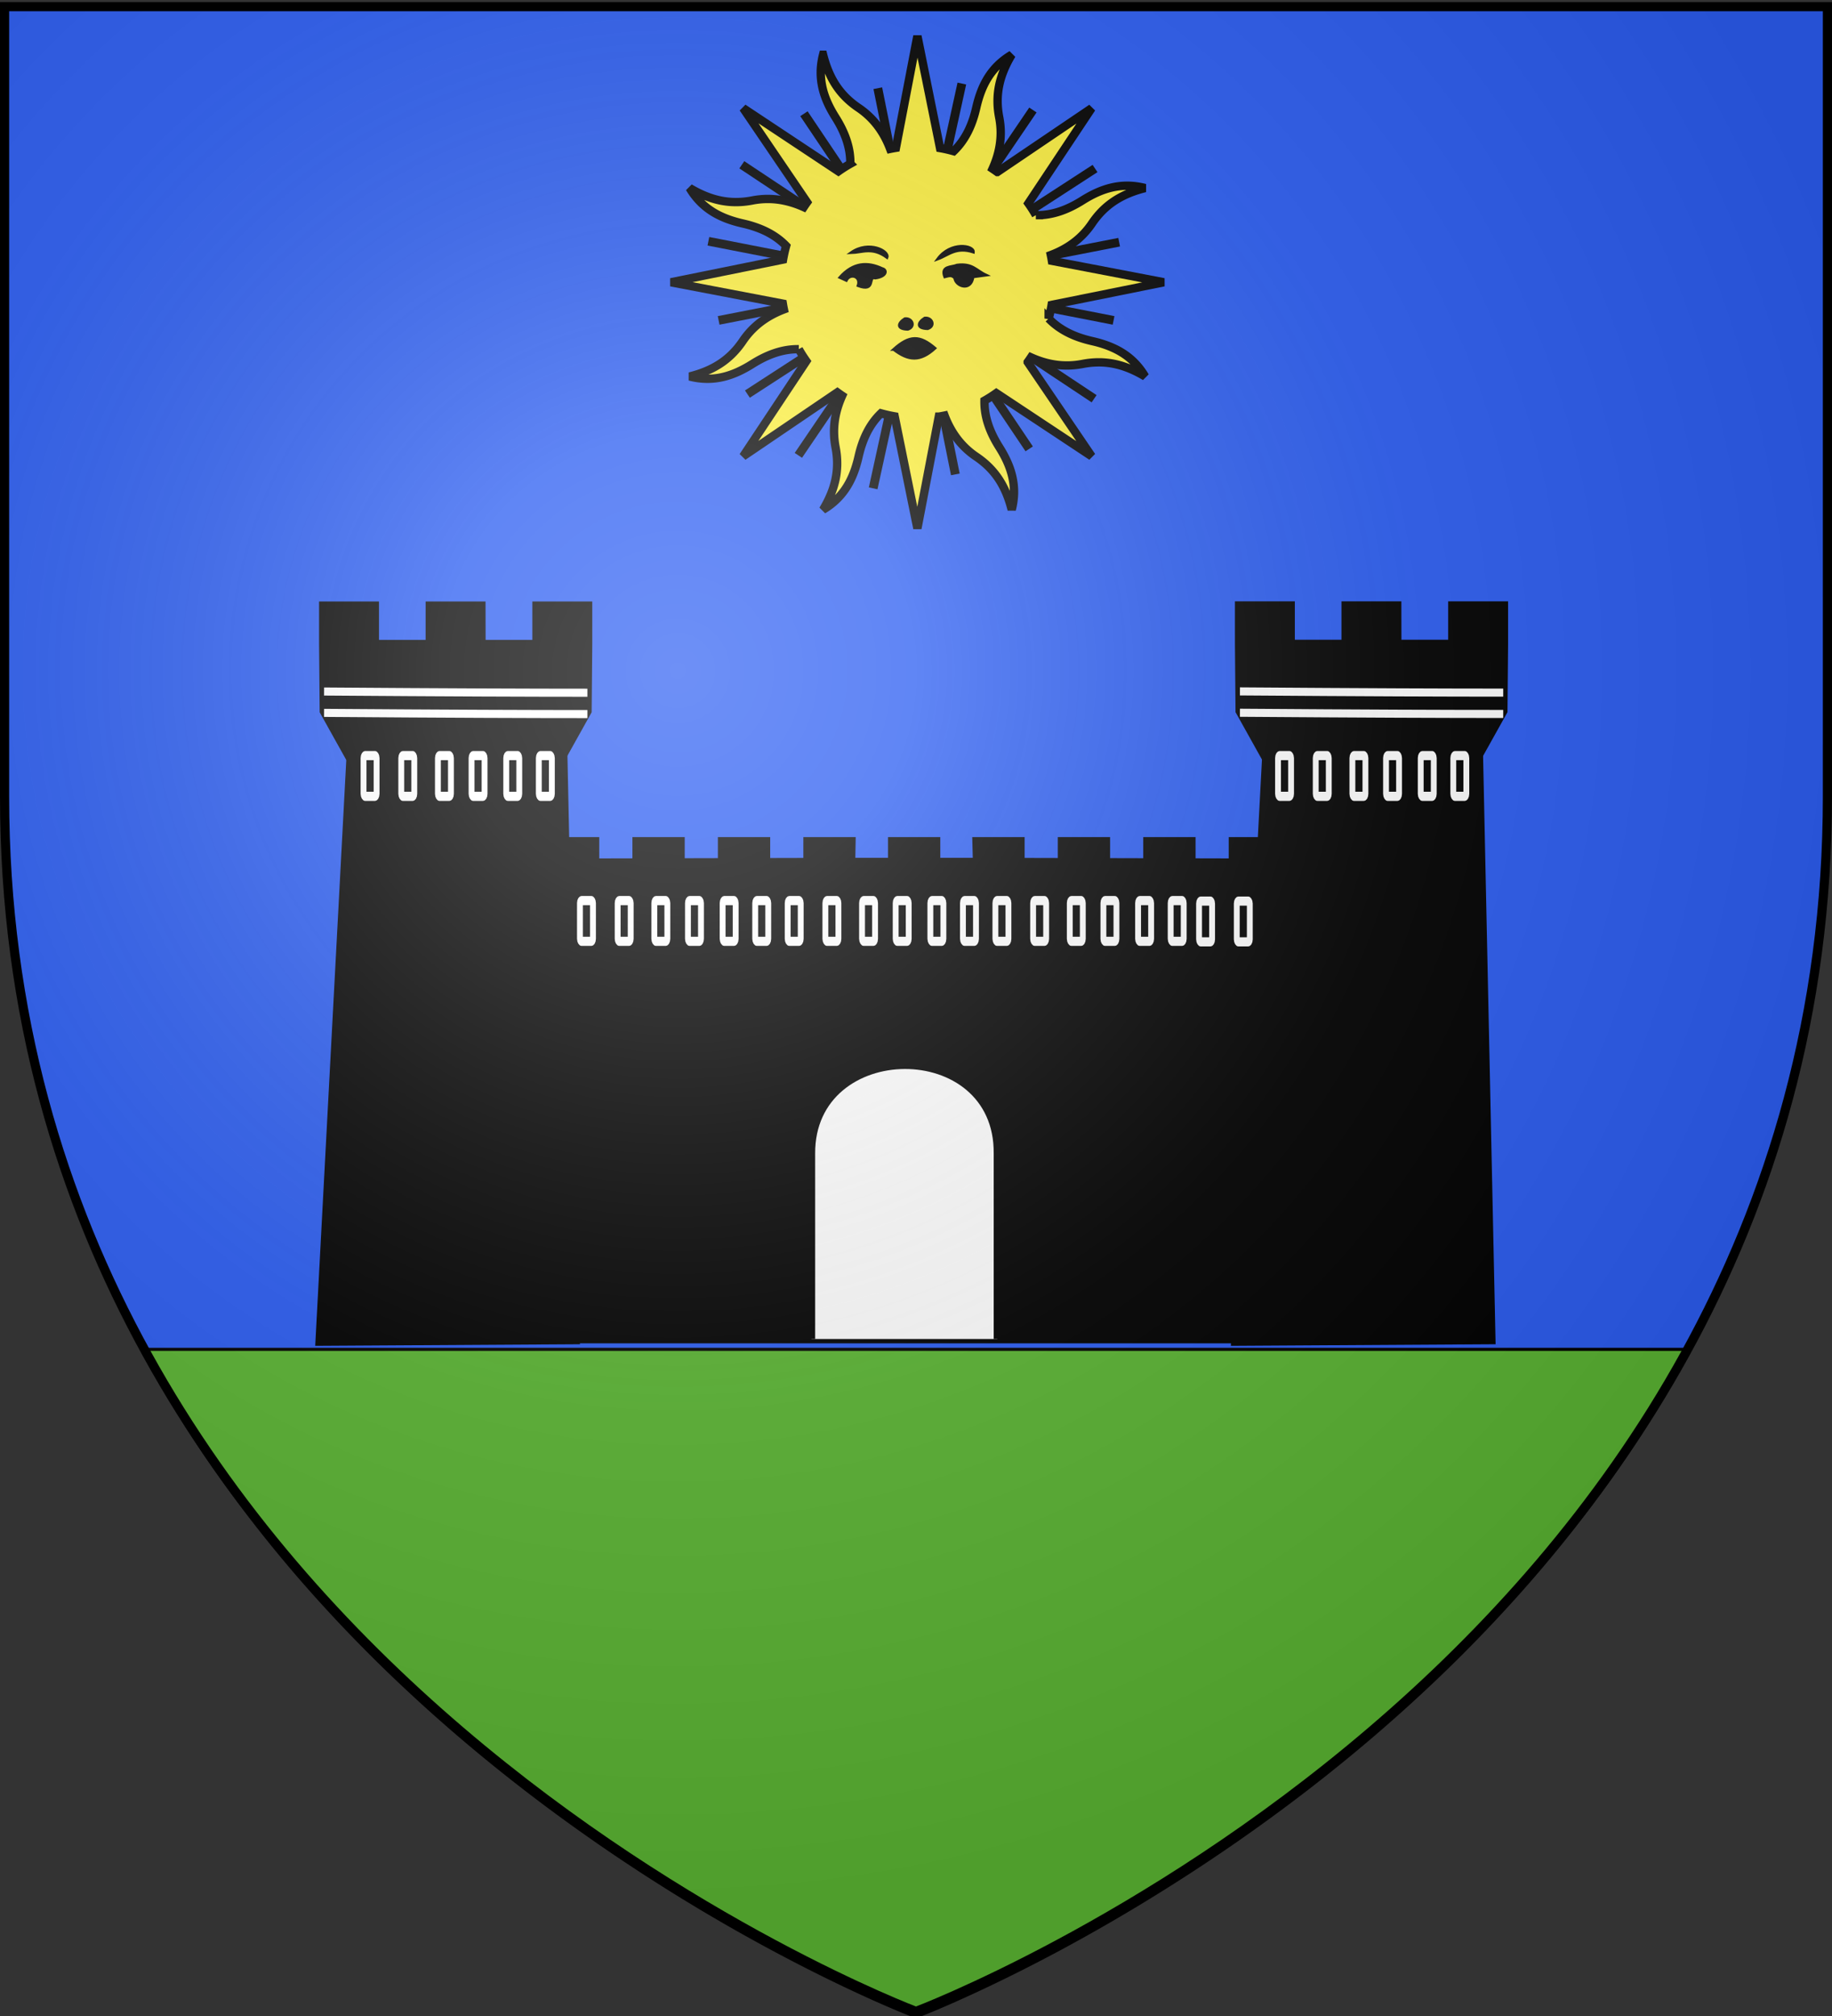 <svg xmlns="http://www.w3.org/2000/svg" xmlns:xlink="http://www.w3.org/1999/xlink" width="600" height="660" version="1.0"><rect width="100%" height="100%" fill="#333333" stroke="none"/><desc>Flag of Canton of Valais (Wallis)</desc><defs><g id="c"><path id="b" d="M0 0v1h.5z" transform="rotate(18 3.157 -.5)"/><use xlink:href="#b" width="810" height="540" transform="scale(-1 1)"/></g><g id="d"><use xlink:href="#c" width="810" height="540" transform="rotate(72)"/><use xlink:href="#c" width="810" height="540" transform="rotate(144)"/></g><g id="g"><path id="f" d="M0 0v1h.5z" transform="rotate(18 3.157 -.5)"/><use xlink:href="#f" width="810" height="540" transform="scale(-1 1)"/></g><g id="h"><use xlink:href="#g" width="810" height="540" transform="rotate(72)"/><use xlink:href="#g" width="810" height="540" transform="rotate(144)"/></g><radialGradient xlink:href="#a" id="D" cx="221.445" cy="226.331" r="300" fx="221.445" fy="226.331" gradientTransform="matrix(1.353 0 0 1.349 -77.63 -85.747)" gradientUnits="userSpaceOnUse"/><linearGradient id="a"><stop offset="0" style="stop-color:white;stop-opacity:.314"/><stop offset=".19" style="stop-color:white;stop-opacity:.251"/><stop offset=".6" style="stop-color:#6b6b6b;stop-opacity:.125"/><stop offset="1" style="stop-color:black;stop-opacity:.125"/></linearGradient><path id="e" d="M2.922 27.673c0-5.952 2.317-9.844 5.579-11.013 1.448-.519 3.307-.273 5.018 1.447 2.119 2.129 2.736 7.993-3.483 9.121.658-.956.619-3.081-.714-3.787-.99-.524-2.113-.253-2.676.123-.823.552-1.729 2.106-1.679 4.108z"/></defs><g style="display:inline"><path d="M300 658.5s298.5-112.32 298.5-397.772V2.176H1.5v258.552C1.5 546.18 300 658.5 300 658.5" style="fill:#2b5df2;fill-opacity:1;fill-rule:evenodd;stroke:none"/><g style="display:inline"><path d="M46.406 440c.588 1.088 1.123 2.233 1.719 3.313 3.498 6.333 7.166 12.503 10.938 18.53a408 408 0 0 0 11.656 17.626 425 425 0 0 0 12.344 16.719 443 443 0 0 0 12.874 15.843c4.373 5.13 8.813 10.1 13.313 14.938s9.065 9.543 13.656 14.093 9.23 8.954 13.875 13.22a523 523 0 0 0 13.969 12.374 542 542 0 0 0 13.969 11.532 561 561 0 0 0 13.875 10.718 582 582 0 0 0 26.969 19 599 599 0 0 0 25.218 15.844 591 591 0 0 0 22.594 12.75 551 551 0 0 0 19.063 9.75 473 473 0 0 0 14.75 6.875C295.35 656.754 300 658.5 300 658.5s4.65-1.746 12.813-5.375a473 473 0 0 0 14.75-6.875 550 550 0 0 0 19.093-9.75 598.533 598.533 0 0 0 47.781-28.594 582 582 0 0 0 26.97-19c4.59-3.435 9.228-7.01 13.874-10.718a542 542 0 0 0 13.969-11.532 523 523 0 0 0 13.969-12.375 503 503 0 0 0 13.875-13.218 483 483 0 0 0 13.656-14.094c4.5-4.838 8.94-9.808 13.313-14.938a443 443 0 0 0 12.875-15.843 425 425 0 0 0 12.343-16.72 408 408 0 0 0 11.657-17.624c3.77-6.028 7.439-12.198 10.937-18.531.596-1.08 1.131-2.225 1.719-3.313z" style="fill:#5ab532;fill-rule:evenodd;stroke:#000;stroke-width:1px;stroke-linecap:butt;stroke-linejoin:miter;stroke-opacity:1" transform="translate(0 1.75)"/></g></g><g style="fill:#000" transform="matrix(.667 0 0 .667 100.437 49.973)"><g style="fill:#000" transform="matrix(1.595 0 0 1.595 -180.291 -189.407)"><path d="m438.9 337.156-118.59-.28h-39.589l-118.59.28" style="fill:#000;fill-opacity:1;fill-rule:evenodd;stroke:#000;stroke-width:2.254;stroke-linecap:butt;stroke-linejoin:miter;stroke-miterlimit:4;stroke-opacity:1;stroke-dasharray:none"/><rect width="275.428" height="143.443" x="161.207" y="347.46" rx="0" ry="1.221" style="fill:#000;fill-opacity:1;stroke:#000;stroke-width:2.309;stroke-miterlimit:4;stroke-opacity:1;stroke-dasharray:none" transform="matrix(1 0 0 .953 0 16.229)"/><path d="m162.194 348.898-.027-20.407v-11.774h13.155v11.774h13.156v-11.774h13.156v11.774h13.156v-11.774h13.156v11.774h13.156v-11.774h13.156v11.774h13.156v-11.774h13.156l-.128 11.774h13.028v-11.774h13.156v11.774h12.98l-.176-11.774h13.156v11.774h13.156v-11.774h13.156v11.774h13.156v-11.774h13.156v11.774h13.155v-11.774h13.156v11.774h13.156v-11.774h13.156v11.774l-.027 20.407z" style="fill:#000;fill-opacity:1;stroke:#000;stroke-width:2.951;stroke-miterlimit:4;stroke-opacity:1;stroke-dasharray:none;display:inline" transform="matrix(1 0 0 .584 0 145.275)"/><g style="fill:#000;stroke:#000;stroke-width:2.622;stroke-miterlimit:4;stroke-opacity:1;stroke-dasharray:none"><g style="fill:#000;fill-opacity:1;stroke:#000;stroke-width:3.784;stroke-miterlimit:4;stroke-opacity:1;stroke-dasharray:none"><path d="M1006.312 32.543h30.416v-17.99h30.368v17.99l-.335 31.43-14.275 21.017H929.762l-14.267-21.018-.334-31.43V14.555h30.368v17.989h30.367v-17.99h30.368z" style="fill:#000;fill-opacity:1;stroke:#000;stroke-width:3.784;stroke-miterlimit:4;stroke-opacity:1;stroke-dasharray:none" transform="matrix(.54 0 0 .657 -94.364 248.51)"/><path d="M916.128 54.84c71.364.43 118.696.57 150.088.568M916.128 64.84c71.364.43 118.696.57 150.088.568" style="fill:#000;fill-opacity:1;fill-rule:evenodd;stroke:#fff;stroke-width:3.784;stroke-linecap:butt;stroke-linejoin:miter;stroke-miterlimit:4;stroke-opacity:1;stroke-dasharray:none" transform="matrix(.54 0 0 .657 -94.364 248.51)"/></g></g><g style="fill:#000;stroke:#000;stroke-width:2.622;stroke-miterlimit:4;stroke-opacity:1;stroke-dasharray:none" transform="matrix(.86 0 0 .86 50.897 97.83)"><g style="fill:#000;fill-opacity:1;stroke:#000;stroke-width:3.784;stroke-miterlimit:4;stroke-opacity:1;stroke-dasharray:none"><path d="M1006.312 32.543h30.416v-17.99h30.368v17.99l-.335 31.43-14.275 21.017H929.762l-14.267-21.018-.334-31.43V14.555h30.368v17.989h30.367v-17.99h30.368z" style="fill:#000;fill-opacity:1;stroke:#000;stroke-width:3.784;stroke-miterlimit:4;stroke-opacity:1;stroke-dasharray:none" transform="matrix(.628 0 0 .764 -496.838 175.25)"/><path d="M916.128 54.84c71.364.43 118.696.57 150.088.568M916.128 64.84c71.364.43 118.696.57 150.088.568" style="fill:#000;fill-opacity:1;fill-rule:evenodd;stroke:#fff;stroke-width:3.784;stroke-linecap:butt;stroke-linejoin:miter;stroke-miterlimit:4;stroke-opacity:1;stroke-dasharray:none" transform="matrix(.628 0 0 .764 -496.838 175.25)"/></g><path id="i" d="m168.74 449.4-92.043.557 11.132-209.821h76.459z" style="fill:#000;fill-opacity:1;stroke:#000;stroke-width:2.622;stroke-miterlimit:4;stroke-opacity:1;stroke-dasharray:none"/><use xlink:href="#i" width="600" height="660" style="fill:#000;stroke-width:2.622" transform="translate(327.77)"/></g><g style="fill:#000;stroke:#000;stroke-width:3.784;stroke-miterlimit:4;stroke-opacity:1;stroke-dasharray:none" transform="matrix(.54 0 0 .657 -779.185 268.628)"><use xlink:href="#j" width="600" height="660" style="fill:#000;stroke-width:3.784" transform="translate(524.64 -5.724)"/><rect id="j" width="32.986" height="65.978" x="1720.595" y="75.792" rx="9.059" ry="1.858" style="fill:#000;fill-opacity:1;stroke:#000;stroke-width:4.413;stroke-miterlimit:4;stroke-opacity:1;stroke-dasharray:none" transform="matrix(.848 0 0 .867 261.813 31.212)"/></g><path d="M268.446 483.833v-57.054c-.206-35.983 57.623-36.469 57.22 0v57.054" style="fill:#fff;fill-opacity:1;stroke:#000;stroke-width:2.254;stroke-miterlimit:4;stroke-opacity:1;stroke-dasharray:none"/></g><rect id="k" width="10" height="20" x="210" y="130" ry="1.221" style="fill:#000;fill-rule:evenodd;stroke:#fff;stroke-width:4.495;stroke-linecap:butt;stroke-linejoin:miter;stroke-miterlimit:4;stroke-opacity:1;stroke-dasharray:none" transform="matrix(.64 0 0 1 -106.47 165.938)"/><use xlink:href="#k" id="l" width="600" height="660" x="0" y="0" style="fill:#000" transform="translate(18.515)"/><use xlink:href="#l" id="m" width="600" height="660" x="0" y="0" style="fill:#000" transform="translate(18)"/><use xlink:href="#m" id="n" width="600" height="660" x="0" y="0" style="fill:#000" transform="translate(16.515)"/><use xlink:href="#n" id="o" width="600" height="660" x="0" y="0" style="fill:#000" transform="translate(17.031)"/><use xlink:href="#o" id="p" width="600" height="660" x="0" y="0" style="fill:#000" transform="translate(16)"/><use xlink:href="#k" width="600" height="660" style="fill:#000" transform="translate(449.031)"/><use xlink:href="#l" width="600" height="660" style="fill:#000" transform="translate(449.031)"/><use xlink:href="#m" width="600" height="660" style="fill:#000" transform="translate(449.031)"/><use xlink:href="#n" width="600" height="660" style="fill:#000" transform="translate(449.031)"/><use xlink:href="#o" width="600" height="660" style="fill:#000" transform="translate(449.031)"/><use xlink:href="#p" width="600" height="660" style="fill:#000" transform="translate(449.031)"/><use xlink:href="#k" id="q" width="600" height="660" x="0" y="0" style="fill:#000" transform="translate(106.256 71.163)"/><use xlink:href="#l" id="r" width="600" height="660" x="0" y="0" style="fill:#000" transform="translate(106.256 71.163)"/><use xlink:href="#m" id="s" width="600" height="660" x="0" y="0" style="fill:#000" transform="translate(106.256 71.163)"/><use xlink:href="#n" id="u" width="600" height="660" x="0" y="0" style="fill:#000" transform="translate(106.256 71.163)"/><use xlink:href="#o" id="v" width="600" height="660" x="0" y="0" style="fill:#000" transform="translate(106.256 71.163)"/><use xlink:href="#p" id="w" width="600" height="660" x="0" y="0" style="fill:#000" transform="translate(106.256 71.163)"/><use xlink:href="#q" id="x" width="600" height="660" x="0" y="0" style="fill:#000" transform="translate(102)"/><use xlink:href="#r" id="y" width="600" height="660" x="0" y="0" style="fill:#000" transform="translate(102)"/><use xlink:href="#s" id="z" width="600" height="660" x="0" y="0" style="fill:#000" transform="translate(102)"/><use xlink:href="#u" id="A" width="600" height="660" x="0" y="0" style="fill:#000" transform="translate(102)"/><use xlink:href="#v" id="B" width="600" height="660" x="0" y="0" style="fill:#000" transform="translate(102)"/><use xlink:href="#w" id="C" width="600" height="660" x="0" y="0" style="fill:#000" transform="translate(102)"/><use xlink:href="#x" width="600" height="660" style="fill:#000" transform="translate(102)"/><use xlink:href="#y" width="600" height="660" style="fill:#000" transform="translate(102)"/><use xlink:href="#z" width="600" height="660" style="fill:#000" transform="translate(102)"/><use xlink:href="#A" width="600" height="660" style="fill:#000" transform="translate(102)"/><use xlink:href="#B" width="600" height="660" style="fill:#000" transform="translate(102)"/><use xlink:href="#C" width="600" height="660" style="fill:#000" transform="translate(102)"/><use xlink:href="#k" width="600" height="660" style="fill:#000" transform="translate(410.256 71.419)"/><use xlink:href="#l" width="600" height="660" style="fill:#000" transform="translate(410.256 71.419)"/></g><g style="display:inline"><path d="m1722.073 70.281-28.338 130.948" style="fill:none;stroke:#000;stroke-width:2.821;stroke-miterlimit:4;stroke-opacity:1;stroke-dasharray:none" transform="matrix(1.025 0 0 1.012 -1450.11 -43.77)"/><path d="m1764.334 172.244-112.563-75.685M1743.593 188.459 1671.62 80.044M1719.993 196.717 1695.22 71.785M1669.837 190.564l74.945-111.723M1653.554 170.74l111.077-72.978M1644.36 146.9l127.98-25.298" style="fill:none;stroke:#000;stroke-width:2.821;stroke-miterlimit:4;stroke-opacity:1;stroke-dasharray:none" transform="matrix(1.025 0 0 1.012 -1450.11 -43.77)"/><path d="m1641.091 121.301 129.465 25.6" style="fill:none;stroke:#000;stroke-width:2.821;stroke-miterlimit:4;stroke-opacity:1;stroke-dasharray:none" transform="matrix(1.025 0 0 1.012 -1450.11 -43.77)"/></g><g style="stroke:#000;stroke-opacity:1"><g style="stroke:#000;stroke-opacity:1;display:inline"><path d="M105.115 39.11c-2.936 11.483.3 20.935 5.911 29.841 4.34 6.888 7.19 14.227 7.055 22.113a64 64 0 0 0-5.673 3.604L67.06 64.547l30.444 44.848a66 66 0 0 0-1.593 2.317c-8.635-3.89-16.74-4.662-24.465-3.167-10.92 2.112-20.19-.175-29.87-5.945 6.043 10.196 15.059 14.589 25.324 16.919 7.954 1.805 15.144 4.973 20.63 10.667a65 65 0 0 0-1.464 6.518l-53.378 10.824 53.257 10.185c.147.916.323 1.83.51 2.745-8.859 3.351-15.157 8.525-19.564 15.045-6.227 9.215-14.356 14.155-25.28 16.92 11.482 2.936 20.918-.338 29.825-5.95 6.887-4.338 14.226-7.19 22.112-7.054a64 64 0 0 0 3.604 5.673l-30.105 45.386 44.87-30.498c.75.542 1.508 1.1 2.279 1.609-3.89 8.635-4.646 16.78-3.152 24.503 2.113 10.92-.19 20.152-5.96 29.832 10.196-6.043 14.589-15.059 16.919-25.324 1.805-7.954 4.973-15.144 10.667-20.63 2.15.598 4.31 1.089 6.518 1.464l10.824 53.378 10.185-53.257a64 64 0 0 0 2.745-.51c3.35 8.861 8.527 15.158 15.045 19.564 9.215 6.227 14.155 14.356 16.92 25.28 2.937-11.482-.338-20.918-5.95-29.825-4.347-6.9-7.166-14.217-7.015-22.128a64 64 0 0 0 5.634-3.588l45.387 30.105-30.46-44.886a66 66 0 0 0 1.57-2.263c8.637 3.901 16.775 4.646 24.504 3.152 10.919-2.113 20.151.19 29.832 5.96-6.044-10.196-15.044-14.55-25.31-16.88-7.944-1.804-15.126-5.033-20.607-10.722a65 65 0 0 0 1.426-6.502l53.394-10.786-53.273-10.223a64 64 0 0 0-.51-2.745c8.867-3.348 15.157-8.524 19.564-15.045 6.227-9.215 14.372-14.117 25.296-16.882-11.482-2.936-20.934.3-29.84 5.911-6.901 4.348-14.218 7.167-22.129 7.016a64 64 0 0 0-3.588-5.634l30.121-45.348-44.902 30.422a66 66 0 0 0-2.263-1.57c3.896-8.634 4.662-16.742 3.167-24.466-2.112-10.92.175-20.19 5.945-29.87-10.196 6.043-14.55 15.043-16.88 25.308-1.808 7.963-5.031 15.176-10.744 20.662-2.135-.593-4.288-1.107-6.48-1.48L150.01 30.188 139.787 83.46c-.916.147-1.83.323-2.745.51-3.35-8.861-8.524-15.157-15.045-19.564-9.215-6.227-14.117-14.372-16.882-25.296z" style="color:#000;fill:#fcef3c;fill-opacity:1;fill-rule:nonzero;stroke:#000;stroke-width:3.977;stroke-linecap:butt;stroke-linejoin:miter;stroke-miterlimit:4;stroke-opacity:1;stroke-dasharray:none;stroke-dashoffset:0;marker:none;visibility:visible;display:inline;overflow:visible" transform="matrix(.688 0 0 .687 197.251 -8.941)"/><path d="M138.694 179.527c7.096 5.48 12.635 5.892 19.689-.57-7.296-6.258-12.083-6.26-19.69.57zM121.784 149.16c1.522-4.594-3.865-6.059-5.612-2.526l-3.086-1.403c6.32-7.14 13.136-7.523 20.203-4.209 2.362.546 2.262 3.753-3.367 4.49-3.662-1.184.48 6.885-8.138 3.648zM118.417 133.446c5.382-.135 10.074-2.918 17.117 2.245 1.252-2.97-8.601-8.255-17.117-2.245zM159.713 136.412c5.062-1.832 8.632-5.957 16.947-3.289.247-3.213-10.772-5.108-16.947 3.289zM167.803 145.512c-1.59-1.783-3.18-.905-4.77-.561-2.003-5.27 3.09-4.46 5.892-5.612 7.389-.903 8.885 2.522 13.75 4.77l-6.174.842c-1.02 7.236-8.383 4.363-8.698.561zM153.492 164.593c3.47-.44 5.24 3.806 1.403 5.05-5.618-.14-4.626-3.04-1.403-5.05zM144.038 164.89c3.469-.44 5.24 3.805 1.403 5.05-5.618-.141-4.626-3.041-1.403-5.05z" style="fill:#000;fill-opacity:1;fill-rule:evenodd;stroke:#000;stroke-width:1.326px;stroke-linecap:butt;stroke-linejoin:miter;stroke-opacity:1" transform="matrix(.688 0 0 .687 197.251 -8.941)"/></g></g><path d="M300 658.5s298.5-112.32 298.5-397.772V2.176H1.5v258.552C1.5 546.18 300 658.5 300 658.5" style="opacity:1;fill:url(#D);fill-opacity:1;fill-rule:evenodd;stroke:none;stroke-width:1px;stroke-linecap:butt;stroke-linejoin:miter;stroke-opacity:1"/><path d="M300 658.5S1.5 546.18 1.5 260.728V2.176h597v258.552C598.5 546.18 300 658.5 300 658.5z" style="opacity:1;fill:none;fill-opacity:1;fill-rule:evenodd;stroke:#000;stroke-width:3;stroke-linecap:butt;stroke-linejoin:miter;stroke-miterlimit:4;stroke-dasharray:none;stroke-opacity:1"/></svg>